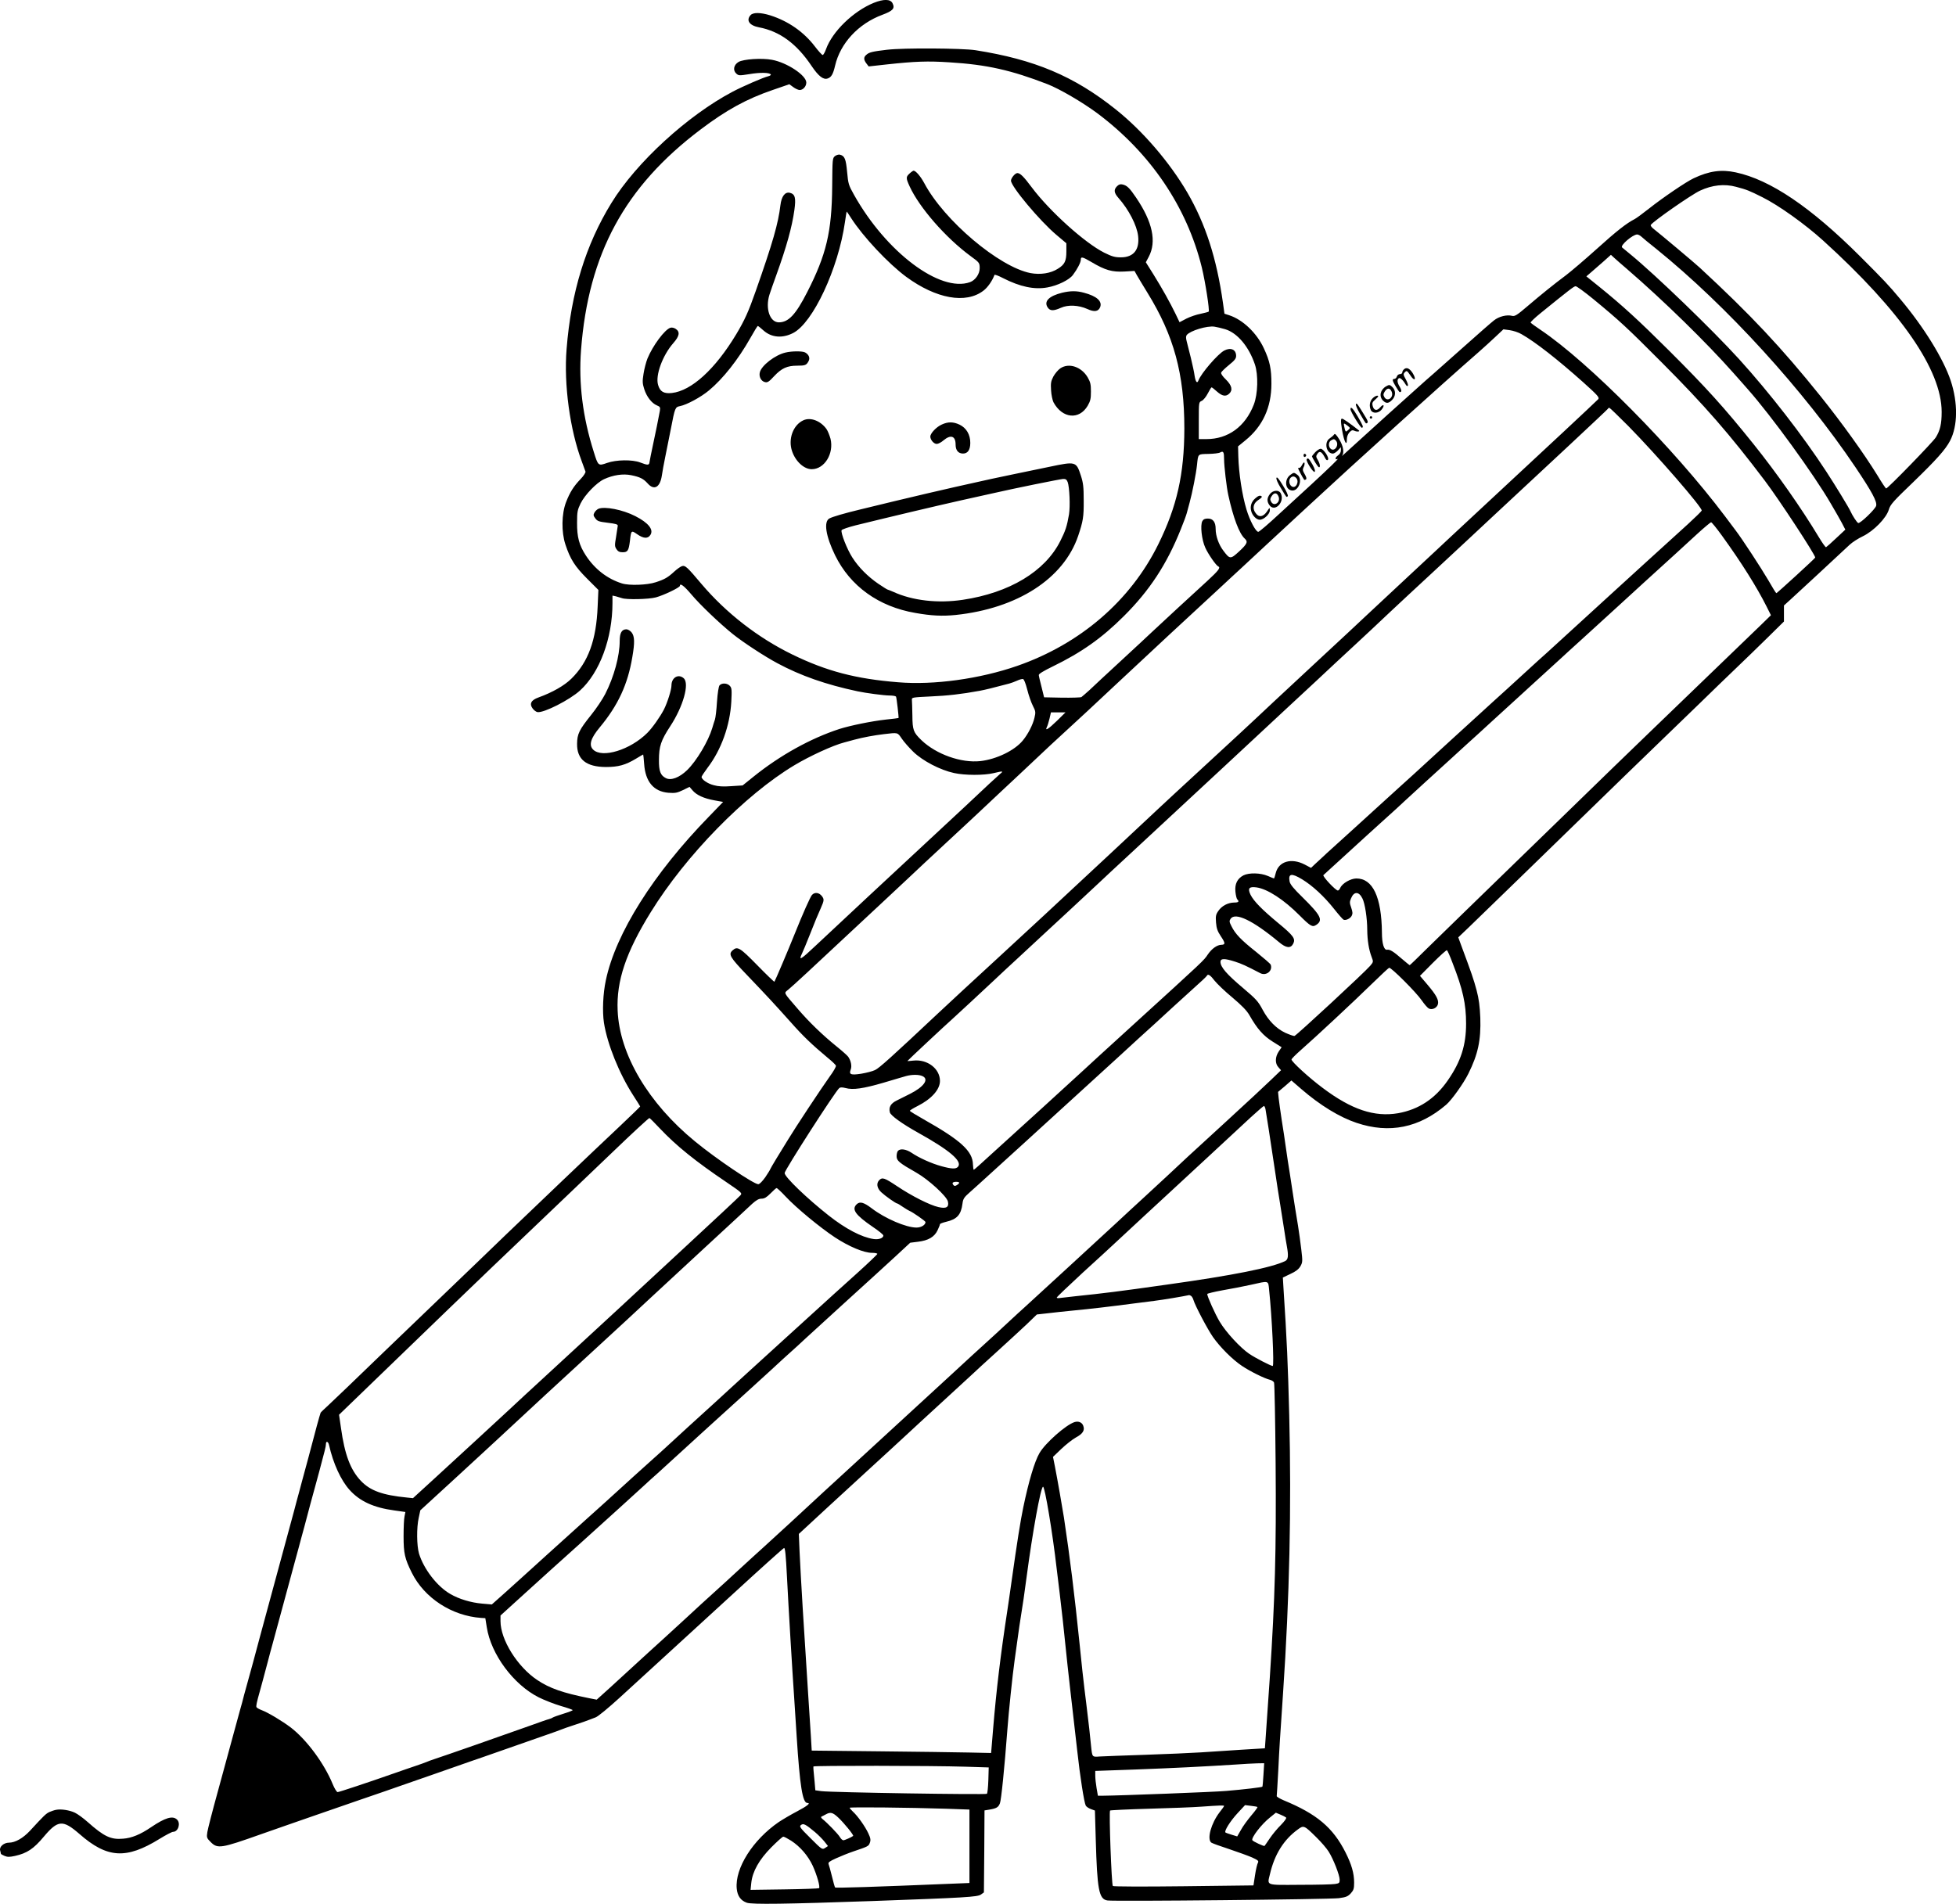 <?xml version="1.0" encoding="UTF-8"?>
<svg xmlns="http://www.w3.org/2000/svg" version="1.0" viewBox="0 0 1624.622 1581.553" preserveAspectRatio="xMidYMid meet">
  <g transform="translate(-192.294,1786.782) scale(0.1,-0.1)" fill="#000000" stroke="none">
    <path d="M9180 17844 c-169 -69 -343 -237 -396 -384 -10 -28 -23 -50 -28 -49 -6 0 -35 32 -64 70 -93 122 -221 211 -371 259 -81 25 -142 26 -164 2 -39 -43 -10 -86 69 -101 174 -33 314 -136 439 -323 57 -84 97 -115 133 -102 30 10 45 37 61 106 43 186 193 349 393 423 88 33 106 53 84 96 -17 35 -74 36 -156 3z M9294 17455 c-126 -15 -152 -21 -176 -43 -23 -19 -22 -41 1 -71 l19 -25 154 17 c231 25 337 29 518 17 310 -19 512 -65 812 -181 103 -40 292 -151 415 -242 441 -330 744 -777 868 -1281 30 -124 66 -358 57 -367 -4 -3 -34 -11 -67 -18 -33 -6 -86 -24 -118 -40 l-57 -30 -32 67 c-47 97 -112 213 -184 329 l-64 102 24 45 c67 126 32 290 -104 491 -55 81 -75 101 -112 110 -19 5 -32 1 -47 -14 -29 -29 -26 -55 12 -98 85 -96 153 -227 163 -316 13 -114 -38 -177 -143 -177 -51 0 -74 7 -139 39 -161 81 -454 345 -602 543 -67 90 -96 118 -119 118 -19 0 -53 -42 -53 -63 0 -48 240 -335 378 -451 l82 -69 0 -69 c0 -79 -14 -108 -71 -143 -59 -38 -145 -51 -226 -36 -260 50 -718 436 -883 747 -30 56 -71 104 -89 104 -4 0 -20 -11 -35 -25 -29 -27 -29 -37 2 -105 81 -177 301 -429 507 -580 73 -53 75 -56 75 -101 0 -47 -36 -99 -80 -115 -248 -89 -697 249 -964 726 -45 80 -48 91 -57 189 -10 108 -20 134 -60 144 -10 3 -29 -3 -41 -12 -21 -17 -21 -25 -23 -252 -3 -377 -49 -568 -208 -879 -95 -186 -155 -250 -235 -250 -75 0 -114 115 -78 230 8 25 33 97 56 160 87 241 131 401 151 543 14 101 6 132 -37 143 -40 10 -70 -28 -79 -103 -18 -152 -63 -309 -205 -713 -60 -171 -92 -242 -162 -359 -175 -291 -372 -470 -535 -488 -66 -7 -98 11 -114 67 -24 79 37 245 126 347 52 59 58 94 20 119 -13 9 -33 13 -44 9 -47 -15 -146 -148 -190 -255 -12 -30 -27 -88 -33 -128 -10 -62 -9 -80 6 -127 20 -63 62 -117 105 -135 27 -11 29 -16 25 -44 -12 -65 -36 -185 -59 -291 -13 -60 -25 -121 -27 -135 -3 -28 -13 -29 -78 -4 -66 25 -198 23 -275 -4 -73 -26 -74 -25 -110 91 -92 289 -127 570 -106 847 61 800 363 1357 993 1832 214 162 382 254 598 328 l139 48 33 -24 c17 -13 42 -24 53 -24 28 0 55 30 55 62 0 60 -160 166 -285 189 -84 16 -237 6 -278 -18 -40 -24 -49 -69 -18 -97 19 -17 25 -17 108 -4 88 15 168 14 178 -3 3 -5 -7 -11 -22 -15 -41 -10 -207 -82 -293 -127 -373 -196 -803 -589 -1009 -926 -213 -346 -335 -743 -372 -1212 -24 -295 28 -673 126 -934 14 -39 28 -77 31 -85 2 -8 -15 -35 -39 -60 -59 -61 -91 -112 -123 -195 -37 -97 -39 -247 -5 -350 40 -122 79 -183 180 -284 l94 -94 -6 -136 c-11 -280 -78 -464 -219 -602 -58 -57 -158 -114 -272 -155 -62 -22 -78 -53 -49 -92 11 -15 29 -28 40 -30 53 -8 269 102 354 180 163 148 269 435 269 726 l0 62 28 -6 c15 -4 37 -11 50 -15 38 -14 222 -10 282 6 64 17 200 82 200 96 0 26 34 1 95 -71 72 -86 239 -245 345 -330 86 -69 265 -186 370 -242 194 -104 402 -177 665 -233 70 -15 222 -35 266 -35 26 0 50 -4 54 -9 5 -8 24 -173 21 -178 -1 -1 -48 -7 -106 -13 -117 -13 -293 -49 -385 -78 -239 -78 -492 -218 -712 -395 l-92 -74 -93 -6 c-67 -5 -108 -3 -147 8 -52 13 -101 48 -101 69 1 6 23 40 50 76 113 148 186 350 197 548 5 99 4 114 -12 132 -22 24 -67 26 -86 4 -7 -9 -16 -63 -21 -137 -4 -67 -12 -133 -17 -147 -5 -14 -15 -45 -22 -70 -33 -110 -130 -273 -209 -350 -64 -62 -135 -89 -177 -66 -44 22 -58 58 -57 150 0 114 17 163 94 281 107 163 161 354 112 398 -44 40 -102 6 -102 -59 0 -36 -33 -141 -62 -199 -32 -62 -96 -153 -138 -195 -142 -142 -376 -214 -451 -139 -37 37 -20 94 55 184 152 183 233 356 271 585 21 121 19 172 -6 204 -11 14 -31 26 -43 26 -39 0 -56 -30 -56 -97 0 -124 -47 -297 -120 -440 -22 -43 -74 -121 -116 -173 -101 -126 -117 -159 -118 -241 -2 -130 76 -192 239 -193 103 0 162 16 250 69 32 19 58 35 60 35 1 0 5 -35 8 -78 10 -148 79 -230 202 -240 56 -4 72 -1 120 22 l55 27 25 -29 c33 -39 93 -67 182 -83 l72 -13 -117 -121 c-462 -474 -776 -973 -857 -1360 -24 -110 -30 -260 -16 -353 28 -178 126 -422 244 -605 31 -48 57 -89 57 -91 0 -2 -75 -75 -167 -162 -196 -184 -762 -724 -943 -898 -69 -67 -182 -175 -250 -241 -69 -67 -240 -231 -380 -365 -140 -134 -311 -298 -380 -365 -264 -255 -417 -402 -472 -453 -31 -28 -59 -55 -62 -60 -2 -4 -16 -52 -31 -107 -50 -190 -99 -373 -121 -452 -8 -29 -20 -77 -28 -105 -8 -29 -27 -98 -41 -153 -32 -117 -33 -122 -160 -590 -54 -198 -110 -407 -126 -465 -38 -144 -73 -272 -99 -365 -5 -16 -18 -64 -29 -105 -10 -41 -26 -100 -35 -130 -8 -30 -35 -129 -60 -220 -24 -91 -81 -295 -124 -455 -44 -159 -83 -311 -87 -337 -7 -45 -5 -50 28 -83 57 -57 85 -53 417 65 80 28 170 60 200 70 30 10 134 46 230 80 96 33 272 94 390 135 118 40 294 101 390 135 96 33 200 69 230 80 30 10 120 42 200 70 80 28 165 58 190 66 25 9 133 47 240 84 107 38 242 85 300 105 58 20 114 40 125 45 11 5 63 23 115 40 52 17 104 35 115 40 11 4 36 14 55 21 20 7 107 79 199 163 90 83 250 229 355 325 105 96 373 341 595 545 222 204 409 372 416 374 9 2 15 -58 24 -235 13 -259 45 -793 61 -1023 5 -80 14 -219 20 -310 26 -406 49 -550 88 -550 31 0 2 -24 -83 -69 -50 -26 -118 -66 -153 -89 -216 -148 -366 -384 -350 -554 6 -61 33 -99 84 -117 44 -15 324 -11 1039 14 777 28 877 34 905 54 l25 18 3 341 2 340 43 7 c57 10 72 19 85 52 11 27 38 294 62 613 11 147 42 447 60 575 26 189 31 224 39 280 31 195 44 283 61 415 49 370 116 740 136 747 15 5 80 -388 113 -677 6 -47 17 -139 25 -205 8 -66 19 -167 26 -225 6 -58 15 -143 20 -190 5 -47 14 -132 20 -190 6 -58 15 -139 20 -180 17 -146 45 -390 60 -525 23 -211 57 -430 71 -457 5 -9 24 -22 43 -29 l33 -12 7 -241 c12 -418 26 -495 97 -506 58 -9 1846 9 1922 19 61 8 76 15 100 41 23 26 27 39 27 88 0 78 -21 151 -72 252 -104 206 -239 319 -513 432 -33 14 -59 30 -58 35 1 6 7 102 13 214 9 191 14 262 40 647 53 785 70 1529 51 2302 -11 428 -19 617 -48 1060 l-5 85 63 30 c46 21 69 40 83 64 18 32 19 40 7 140 -7 58 -19 147 -27 196 -20 123 -31 187 -44 275 -15 101 -29 192 -41 265 -5 33 -14 92 -19 130 -5 39 -19 131 -31 205 -11 74 -23 158 -26 186 l-5 51 56 47 55 48 82 -71 c156 -135 318 -234 459 -281 274 -92 521 -41 745 151 46 40 144 177 184 258 80 161 105 278 99 463 -4 99 -12 158 -31 230 -23 87 -43 145 -129 376 l-23 63 85 81 c47 45 240 232 430 417 190 185 422 410 515 501 94 91 256 248 360 350 105 102 244 237 310 300 66 63 201 194 300 290 99 97 236 229 305 295 69 66 187 180 263 255 l137 135 0 67 0 66 54 49 c47 42 384 355 491 455 22 21 72 53 110 71 91 44 195 151 216 221 12 42 36 69 202 228 191 185 268 270 307 345 64 123 66 314 5 499 -61 182 -223 445 -420 679 -98 117 -131 152 -334 355 -409 408 -745 635 -1031 696 -120 26 -221 12 -350 -49 -62 -29 -255 -160 -370 -251 -52 -41 -106 -81 -120 -88 -67 -34 -150 -99 -315 -248 -99 -89 -214 -187 -255 -218 -103 -77 -207 -161 -323 -260 -83 -71 -102 -83 -124 -78 -45 12 -111 -5 -152 -38 -22 -17 -133 -114 -247 -216 -114 -102 -230 -205 -258 -229 -28 -24 -87 -76 -131 -116 -44 -40 -154 -139 -245 -220 -91 -82 -217 -196 -280 -254 -63 -58 -109 -99 -102 -91 22 25 13 82 -22 139 -25 40 -36 50 -42 40 -5 -8 -21 -22 -36 -32 -50 -31 -30 -127 26 -127 9 0 28 12 41 26 l25 27 0 -26 c0 -17 -9 -32 -25 -43 -24 -16 -26 -41 -2 -28 15 7 -75 -80 -218 -212 -61 -55 -181 -167 -269 -247 -87 -81 -164 -147 -172 -147 -21 0 -71 95 -98 185 -36 119 -64 300 -68 443 l-2 82 61 50 c143 116 216 273 216 470 0 125 -13 188 -63 295 -59 127 -174 237 -287 274 l-40 13 -12 87 c-53 375 -145 658 -296 919 -148 253 -371 513 -596 692 -346 276 -674 414 -1164 491 -110 17 -600 20 -731 4z m7048 -1139 c91 -24 110 -32 218 -86 137 -68 356 -225 505 -360 647 -587 985 -1076 985 -1424 0 -99 -12 -152 -48 -211 -23 -38 -399 -425 -413 -425 -4 0 -36 48 -72 108 -112 182 -295 436 -471 656 -327 407 -583 680 -1006 1071 -43 40 -326 277 -383 322 -16 12 -26 27 -23 32 19 30 336 251 409 285 101 47 203 58 299 32z m-7351 -258 c99 -155 310 -380 459 -490 248 -182 495 -227 641 -115 35 26 74 82 92 131 1 5 34 -7 72 -27 139 -71 259 -97 367 -77 85 15 181 62 212 103 37 49 66 105 66 127 0 28 13 25 88 -19 114 -68 172 -84 272 -79 l86 5 20 -36 c11 -20 51 -85 88 -146 220 -357 306 -674 306 -1128 -1 -378 -61 -646 -217 -962 -231 -468 -648 -827 -1171 -1009 -311 -108 -693 -161 -990 -136 -350 28 -594 92 -877 230 -286 139 -552 346 -756 587 -118 140 -135 156 -161 148 -13 -4 -41 -24 -63 -44 -54 -50 -81 -66 -155 -90 -71 -24 -222 -29 -281 -10 -122 38 -226 119 -300 232 -56 86 -74 154 -73 272 0 90 3 106 29 160 36 73 133 173 195 202 76 35 158 47 226 33 73 -15 101 -29 137 -69 53 -60 102 -32 117 65 5 33 17 102 28 154 11 52 32 158 47 235 34 177 36 181 76 189 56 11 173 74 240 130 116 96 243 256 345 437 31 55 58 99 61 99 3 0 25 -17 49 -39 66 -58 156 -65 244 -20 165 84 376 535 431 922 7 48 13 87 15 87 1 0 17 -24 35 -52z m6565 -156 c10 -10 66 -56 124 -102 584 -472 1224 -1174 1655 -1815 136 -203 180 -284 171 -319 -7 -28 -133 -149 -149 -143 -10 3 -48 61 -64 97 -13 30 -127 217 -201 330 -194 298 -472 656 -725 935 -225 247 -689 695 -902 870 -33 27 -64 53 -69 57 -19 16 88 108 125 108 8 0 24 -8 35 -18z m-116 -272 c299 -258 657 -608 880 -860 51 -58 106 -119 121 -137 194 -219 549 -708 688 -948 51 -87 65 -112 93 -163 l28 -54 -76 -71 c-42 -40 -80 -73 -84 -75 -5 -2 -32 37 -61 85 -145 241 -348 530 -541 771 -244 304 -390 466 -702 777 -250 249 -387 375 -584 534 l-103 83 43 37 c23 20 69 60 102 89 l59 53 26 -24 c14 -13 64 -57 111 -97z m-283 -247 c220 -181 281 -238 570 -528 356 -357 563 -595 854 -980 118 -156 419 -615 419 -639 0 -6 -317 -296 -323 -296 -3 0 -33 48 -67 108 -61 104 -216 341 -270 412 -15 19 -55 73 -90 120 -427 567 -1132 1279 -1532 1548 -42 28 -79 55 -82 60 -2 4 34 39 81 77 243 197 279 225 293 225 9 0 75 -48 147 -107z m-3058 -250 c102 -31 197 -145 247 -293 29 -87 25 -245 -9 -333 -71 -183 -213 -287 -394 -287 l-63 0 0 153 c0 154 0 154 25 165 13 6 36 34 50 62 14 27 28 50 31 50 4 0 24 -16 45 -35 43 -38 73 -44 101 -18 32 29 23 69 -27 118 -28 27 -43 49 -39 58 3 8 32 36 65 63 46 37 59 53 59 75 0 53 -44 73 -98 45 -53 -27 -194 -191 -215 -249 -11 -29 -24 -11 -32 40 -3 27 -18 93 -31 148 -14 55 -30 117 -35 139 -7 26 -6 42 1 51 30 36 168 78 230 69 19 -3 59 -12 89 -21z m2461 -41 c115 -65 299 -209 513 -400 119 -107 136 -126 125 -140 -7 -8 -137 -130 -288 -271 -151 -141 -410 -382 -575 -535 -165 -154 -327 -304 -360 -335 -33 -30 -96 -89 -140 -131 -44 -41 -143 -134 -220 -205 -150 -140 -248 -231 -360 -336 -38 -36 -209 -196 -380 -354 -170 -158 -339 -315 -375 -349 -36 -34 -101 -95 -145 -136 -44 -41 -109 -101 -145 -135 -36 -33 -182 -168 -325 -300 -143 -132 -294 -271 -335 -310 -183 -172 -575 -538 -955 -891 -272 -252 -482 -445 -675 -623 -63 -58 -153 -142 -200 -186 -396 -372 -496 -462 -530 -477 -21 -10 -72 -23 -114 -30 -87 -13 -103 -7 -87 35 11 28 2 73 -21 106 -7 10 -52 50 -98 87 -117 95 -226 200 -323 313 -122 142 -114 126 -76 158 37 30 219 199 474 438 88 82 221 206 295 275 74 69 178 166 230 215 52 50 190 178 305 285 116 107 246 229 290 270 44 42 112 105 150 141 39 36 115 108 170 159 176 167 378 355 446 416 36 32 198 183 360 335 284 266 620 578 859 798 63 58 148 138 190 176 41 39 131 122 200 186 69 63 220 203 335 310 412 382 1129 1030 1425 1288 41 36 105 94 142 129 l68 64 52 -7 c29 -4 73 -18 98 -33z m888 -764 c237 -241 617 -679 609 -702 -2 -6 -53 -56 -113 -111 -190 -172 -567 -516 -614 -559 -101 -93 -508 -464 -559 -511 -31 -27 -108 -97 -171 -155 -63 -58 -137 -125 -164 -150 -28 -25 -75 -68 -106 -96 -30 -28 -190 -174 -355 -324 -165 -151 -305 -279 -311 -285 -6 -5 -53 -48 -105 -95 -97 -89 -312 -283 -389 -354 -25 -23 -92 -84 -150 -136 -58 -52 -112 -102 -120 -110 -9 -8 -32 -30 -52 -48 l-36 -34 -53 28 c-111 57 -216 26 -240 -71 -6 -25 -13 -45 -14 -45 -2 0 -25 9 -52 21 -60 26 -156 28 -202 5 -51 -27 -73 -71 -67 -135 3 -30 10 -59 15 -64 19 -19 12 -27 -26 -27 -52 -1 -103 -28 -131 -70 -21 -30 -23 -44 -19 -96 4 -49 12 -72 40 -114 38 -57 39 -70 4 -71 -36 -1 -80 -33 -112 -80 -34 -51 -23 -41 -625 -589 -295 -269 -317 -289 -410 -375 -41 -38 -194 -178 -339 -310 -146 -132 -332 -302 -415 -377 -82 -76 -152 -138 -155 -138 -3 0 -6 20 -7 44 -2 111 -101 201 -411 376 -62 35 -113 66 -113 70 0 4 29 22 65 40 116 59 185 137 185 208 0 102 -105 182 -221 169 -27 -3 -49 -5 -49 -3 0 3 323 305 369 345 25 22 250 231 346 321 44 42 141 132 215 200 74 69 162 150 195 181 33 31 130 120 215 199 85 79 191 178 235 219 44 42 168 157 275 256 107 99 233 216 280 260 47 44 142 132 210 195 69 64 195 181 280 260 86 80 313 291 505 470 193 178 388 361 435 405 47 44 115 107 150 139 36 33 101 94 145 135 44 42 114 107 155 146 41 38 109 101 150 140 41 38 133 124 205 190 71 66 199 185 285 265 85 80 187 174 225 210 405 376 941 876 943 882 2 5 7 8 12 8 4 0 75 -69 158 -152z m-2428 -122 c28 -34 -11 -94 -44 -67 -21 18 -20 57 2 70 23 14 28 13 42 -3z m-930 -154 c0 -55 21 -236 35 -297 41 -188 91 -320 136 -361 29 -26 22 -44 -46 -107 -72 -66 -77 -66 -131 6 -39 51 -64 123 -64 180 0 58 -22 87 -65 87 -25 0 -37 -6 -46 -22 -18 -34 -5 -154 24 -218 23 -53 91 -151 109 -158 21 -9 1 -35 -89 -118 -143 -130 -378 -348 -453 -418 -36 -34 -157 -147 -270 -251 -113 -104 -229 -212 -258 -240 -30 -27 -60 -53 -67 -58 -8 -4 -81 -6 -162 -5 l-148 3 -21 85 c-12 47 -23 92 -23 100 -1 10 41 35 117 72 236 115 406 234 590 418 213 212 356 430 472 720 24 58 46 119 50 135 5 17 15 55 23 85 23 83 55 247 62 315 10 95 5 90 95 92 44 1 88 6 97 12 27 15 33 4 33 -57z m4136 -635 c162 -224 289 -427 369 -586 l37 -74 -83 -81 c-228 -220 -664 -641 -919 -886 -157 -151 -451 -436 -655 -635 -388 -377 -581 -565 -880 -855 -99 -96 -243 -237 -320 -312 -76 -76 -141 -138 -143 -138 -3 0 -32 24 -66 53 -70 61 -99 79 -123 75 -25 -4 -42 52 -42 142 -3 296 -76 451 -213 450 -48 -1 -116 -40 -133 -78 -5 -12 -14 -22 -20 -22 -19 0 -130 119 -120 128 15 13 244 222 369 337 60 55 137 124 170 154 34 30 93 84 131 120 39 36 116 107 170 156 55 50 156 142 225 205 69 63 170 156 225 205 54 50 103 95 109 100 6 6 63 57 126 115 63 58 120 110 126 115 6 6 33 30 60 55 27 25 99 90 159 145 61 55 112 102 115 105 3 3 79 73 170 155 91 83 219 199 285 260 66 60 167 153 224 205 227 206 331 301 436 398 61 56 115 101 120 101 6 0 46 -50 91 -112z m-5771 -1278 c12 -48 33 -108 47 -135 23 -45 24 -53 13 -99 -13 -57 -53 -136 -97 -189 -68 -83 -219 -156 -353 -171 -159 -17 -365 56 -488 173 -68 66 -75 84 -76 207 -1 61 -3 119 -4 130 -2 19 6 20 153 27 141 6 257 19 410 47 48 9 97 21 245 60 17 5 46 15 65 24 19 9 41 15 49 14 9 -1 22 -34 36 -88z m247 -259 c-70 -68 -102 -89 -84 -52 5 9 15 41 22 70 l12 52 61 0 60 0 -71 -70z m-1290 -147 c18 -27 62 -77 98 -112 77 -74 221 -150 337 -175 90 -20 249 -20 328 -1 79 19 85 18 55 -6 -14 -12 -54 -49 -90 -82 -36 -34 -123 -116 -195 -183 -160 -148 -726 -675 -815 -758 -36 -34 -132 -124 -215 -201 -82 -77 -179 -168 -215 -201 -126 -119 -147 -132 -116 -68 8 16 38 88 66 159 46 117 60 150 91 220 28 63 28 73 8 99 -24 30 -59 34 -82 9 -15 -18 -74 -150 -147 -332 -47 -118 -160 -384 -165 -389 -2 -2 -66 59 -142 137 -144 147 -165 160 -205 124 -37 -33 -23 -57 120 -206 172 -180 220 -232 359 -387 107 -121 177 -188 311 -300 35 -28 66 -58 68 -65 3 -7 -20 -48 -52 -91 -72 -101 -287 -426 -346 -524 -25 -41 -69 -112 -97 -158 -28 -46 -51 -86 -51 -88 0 -3 -18 -32 -40 -65 -25 -35 -48 -59 -59 -59 -37 0 -350 211 -526 356 -387 317 -627 722 -642 1087 -11 246 69 484 275 817 291 471 782 974 1192 1220 128 77 322 166 415 190 17 5 55 15 85 23 75 20 162 36 245 46 118 14 112 15 147 -36z m3326 -1170 c87 -53 183 -142 264 -244 38 -48 74 -89 81 -92 19 -7 55 10 67 33 9 17 8 32 -4 67 -14 39 -14 49 -1 79 24 58 65 57 94 -2 21 -41 40 -165 40 -261 1 -88 13 -164 37 -227 15 -38 14 -40 -13 -72 -44 -52 -613 -579 -628 -582 -8 -2 -43 11 -79 27 -74 36 -136 99 -184 187 -39 74 -56 92 -167 186 -134 113 -185 172 -185 215 0 30 34 30 121 2 56 -18 89 -33 210 -96 50 -25 105 21 86 71 -3 8 -58 55 -121 106 -124 98 -174 150 -205 214 -18 35 -19 43 -7 61 39 57 186 -14 401 -193 60 -51 98 -55 119 -14 21 41 3 67 -126 173 -135 112 -201 180 -228 233 -26 54 -13 70 48 62 91 -12 229 -102 358 -232 90 -90 107 -101 139 -80 59 39 41 77 -114 230 -75 73 -102 107 -107 131 -12 67 16 71 104 18z m1250 -696 c85 -217 112 -339 112 -503 0 -179 -43 -314 -151 -470 -106 -154 -242 -243 -413 -274 -197 -34 -388 30 -627 210 -113 84 -259 218 -259 236 0 6 35 41 78 79 121 106 444 407 590 550 73 71 138 132 143 133 15 6 226 -205 270 -270 22 -32 48 -62 59 -68 27 -15 68 4 76 35 9 35 -14 77 -87 163 l-62 73 108 109 c60 60 112 107 116 104 4 -2 26 -50 47 -107z m-1977 -146 c21 -26 87 -90 148 -140 79 -67 119 -108 141 -146 64 -113 115 -171 193 -220 l75 -47 -24 -35 c-31 -46 -32 -101 -2 -132 l21 -24 -79 -76 c-43 -42 -214 -201 -380 -353 -165 -152 -307 -282 -315 -289 -30 -29 -297 -277 -354 -329 -32 -30 -89 -82 -125 -115 -36 -34 -92 -86 -125 -116 -129 -119 -712 -656 -755 -694 -25 -22 -79 -72 -120 -110 -60 -57 -161 -149 -316 -290 -6 -5 -87 -80 -180 -166 -314 -289 -829 -762 -879 -808 -27 -25 -104 -95 -170 -156 -174 -162 -385 -356 -505 -465 -58 -52 -134 -122 -170 -155 -58 -54 -210 -193 -345 -315 -27 -25 -85 -79 -130 -120 -44 -41 -125 -115 -180 -165 -55 -49 -151 -138 -215 -196 -63 -58 -166 -152 -228 -209 l-113 -102 -62 12 c-219 44 -329 82 -433 152 -164 110 -304 334 -304 488 l0 47 197 179 c108 98 316 287 463 418 274 247 421 381 525 476 33 31 85 78 116 105 62 56 381 347 389 355 3 3 52 48 110 100 58 52 125 113 150 136 90 81 188 171 301 274 62 58 136 125 164 150 27 24 82 74 120 110 39 36 194 177 345 315 151 137 331 301 399 364 l124 115 64 8 c86 10 137 40 163 95 11 23 20 46 20 51 0 4 23 13 52 20 90 21 123 58 135 150 5 41 13 53 62 96 31 27 101 91 156 141 55 50 179 163 275 250 265 241 454 414 800 730 107 99 242 222 300 274 58 53 130 119 160 147 30 28 105 96 165 150 61 54 112 102 113 107 8 17 29 3 63 -42z m-2426 -793 c57 -26 11 -90 -105 -148 -36 -18 -85 -43 -110 -55 -49 -24 -67 -56 -56 -98 6 -26 102 -95 231 -167 266 -148 373 -239 335 -285 -17 -20 -52 -19 -139 5 -83 23 -185 69 -248 112 -44 29 -91 36 -111 16 -7 -7 -12 -27 -12 -45 0 -38 20 -55 166 -138 101 -58 249 -194 260 -238 11 -48 -13 -62 -78 -47 -72 16 -222 92 -343 173 -105 70 -124 77 -149 51 -26 -26 -20 -67 17 -101 33 -31 121 -93 132 -93 4 0 25 -13 48 -29 23 -15 47 -30 53 -32 25 -9 134 -85 134 -93 0 -24 -35 -46 -75 -46 -86 0 -261 75 -372 160 -66 50 -97 58 -123 35 -47 -43 -13 -90 133 -190 48 -32 87 -64 87 -71 0 -22 -39 -36 -83 -29 -98 15 -230 84 -371 195 -180 142 -366 320 -366 353 0 24 420 678 454 706 8 7 25 7 52 0 61 -17 146 -5 314 44 85 26 171 50 190 56 49 13 105 13 135 -1z m2849 -275 c9 -53 35 -216 76 -493 25 -167 31 -208 40 -260 10 -60 23 -144 41 -260 6 -41 15 -97 20 -123 15 -81 12 -112 -13 -125 -111 -55 -438 -120 -983 -196 -400 -57 -533 -73 -755 -96 -58 -6 -117 -13 -132 -15 -16 -3 -28 -1 -28 3 0 5 98 98 217 208 120 109 247 226 283 260 108 101 371 344 435 403 34 31 178 164 320 296 143 132 304 282 359 333 55 50 103 92 107 92 4 0 10 -12 13 -27z m-5028 -162 c133 -141 294 -271 552 -445 128 -87 131 -90 114 -109 -9 -11 -224 -212 -477 -446 -253 -234 -487 -451 -520 -482 -33 -31 -184 -170 -335 -309 -151 -139 -302 -278 -335 -309 -33 -31 -90 -83 -125 -115 -36 -33 -94 -87 -130 -121 -96 -89 -419 -387 -621 -572 l-176 -161 -49 5 c-204 20 -306 57 -384 139 -87 92 -134 218 -165 439 l-16 110 88 85 c48 47 218 211 378 365 159 154 357 345 440 425 166 161 466 448 1045 1000 135 129 288 275 340 325 135 130 281 265 287 265 3 0 43 -40 89 -89z m2484 -449 c0 -4 -9 -13 -19 -19 -15 -10 -22 -9 -30 1 -6 7 -8 16 -4 19 9 10 53 9 53 -1z m-1442 -114 c90 -96 284 -256 409 -339 117 -77 241 -129 308 -129 25 0 45 -4 45 -9 0 -4 -75 -76 -167 -159 -93 -83 -179 -161 -193 -174 -14 -13 -203 -185 -420 -382 -217 -198 -422 -384 -455 -415 -33 -31 -83 -76 -110 -101 -83 -75 -400 -364 -405 -370 -3 -3 -72 -66 -155 -140 -82 -74 -177 -159 -210 -190 -73 -67 -228 -207 -311 -281 -33 -30 -172 -155 -309 -279 -136 -124 -297 -269 -357 -323 l-110 -98 -81 7 c-92 8 -193 38 -264 80 -110 63 -221 208 -260 336 -19 66 -21 215 -2 298 l13 61 291 267 c159 147 322 296 360 332 117 110 610 566 880 813 66 61 152 140 191 176 39 36 122 114 185 172 63 58 269 249 459 425 190 175 366 338 391 362 34 30 54 42 77 42 24 0 42 11 74 43 24 24 46 45 51 45 4 1 38 -30 75 -70z m4016 -775 c24 -227 43 -633 30 -633 -15 0 -145 67 -195 101 -74 50 -194 180 -245 266 -38 63 -104 210 -104 231 0 4 57 18 128 31 70 12 174 32 232 45 156 35 146 38 154 -41z m-648 -51 c6 -4 15 -18 19 -32 15 -51 119 -247 163 -310 60 -85 161 -186 240 -239 65 -44 187 -105 234 -116 15 -4 30 -14 33 -23 4 -10 10 -309 13 -667 6 -736 -5 -1122 -48 -1780 -16 -232 -30 -443 -36 -521 l-5 -70 -197 -12 c-108 -7 -260 -17 -337 -22 -77 -5 -284 -14 -460 -20 -176 -6 -346 -12 -377 -14 -65 -5 -63 -7 -73 89 -3 33 -10 97 -15 143 -20 172 -31 259 -40 332 -10 79 -22 194 -40 370 -44 427 -79 710 -130 1050 -11 72 -55 323 -75 425 l-16 80 69 66 c38 36 92 79 121 95 58 31 76 60 61 98 -10 28 -40 40 -72 30 -71 -22 -243 -174 -291 -257 -41 -70 -90 -235 -135 -452 -23 -110 -51 -286 -98 -620 -14 -99 -29 -205 -34 -235 -57 -373 -91 -658 -118 -980 l-17 -205 -185 4 c-102 2 -437 7 -745 10 l-560 6 -7 120 c-4 66 -14 226 -23 355 -35 533 -60 948 -71 1180 l-6 145 238 220 c131 121 270 249 309 284 150 137 293 269 360 331 39 36 153 142 255 235 102 93 219 201 260 239 41 39 145 134 230 211 85 77 193 177 240 221 l85 82 90 10 c50 6 142 16 205 22 157 15 309 33 515 60 39 5 113 15 165 21 73 9 240 37 290 48 3 0 10 -3 16 -7z m-7160 -1239 c34 -152 98 -292 170 -372 85 -95 201 -148 372 -171 l92 -13 -7 -36 c-5 -20 -8 -94 -8 -166 0 -142 10 -185 68 -302 104 -210 332 -359 577 -376 l34 -2 12 -75 c35 -226 223 -478 432 -583 48 -24 131 -56 185 -72 53 -15 97 -31 97 -34 0 -3 -35 -17 -78 -30 -42 -13 -81 -27 -87 -31 -5 -4 -19 -10 -30 -13 -11 -2 -85 -28 -165 -57 -235 -84 -704 -248 -790 -276 -25 -8 -54 -19 -65 -24 -11 -5 -54 -20 -95 -34 -41 -14 -115 -39 -165 -57 -231 -81 -466 -159 -478 -159 -7 0 -26 30 -41 67 -70 171 -216 368 -347 469 -71 54 -191 126 -243 145 -21 8 -40 19 -43 25 -4 10 3 43 26 124 5 19 17 62 26 95 9 33 27 101 40 150 13 50 32 122 43 160 24 87 169 622 187 690 8 28 21 77 30 110 9 33 29 110 46 170 16 61 38 144 49 185 11 41 30 109 41 150 11 41 26 98 34 125 45 168 55 207 55 225 0 30 19 24 26 -7z m7761 -2739 c-3 -53 -7 -97 -9 -99 -5 -5 -154 -23 -298 -35 -96 -9 -890 -39 -1026 -40 l-42 0 -11 63 c-6 35 -11 82 -11 103 l0 40 338 12 c320 12 558 24 827 41 66 5 147 9 179 10 l59 1 -6 -96z m-2472 67 l190 -6 -3 -105 c-2 -58 -7 -109 -12 -114 -9 -9 -1290 11 -1375 22 l-50 7 -6 70 c-4 39 -8 81 -9 95 -1 14 -2 28 -1 33 1 8 988 7 1266 -2z m2145 -326 c0 -3 -16 -26 -37 -52 -71 -93 -106 -221 -70 -252 8 -6 74 -30 148 -54 74 -25 160 -56 192 -70 50 -23 56 -29 48 -44 -6 -10 -17 -56 -24 -103 l-13 -85 -580 -7 c-335 -4 -583 -3 -588 2 -11 11 -33 616 -23 627 4 3 150 10 325 15 174 5 369 12 432 17 152 11 190 12 190 6z m277 -9 c3 -2 -20 -34 -51 -70 -31 -37 -70 -90 -86 -120 l-31 -54 -46 14 c-26 8 -49 16 -52 19 -11 12 40 94 100 159 l63 68 49 -6 c27 -3 52 -7 54 -10z m-2587 -14 l195 -7 0 -305 0 -305 -175 -7 c-606 -25 -936 -36 -941 -30 -3 4 -15 45 -26 92 -12 47 -24 93 -28 102 -5 14 7 23 62 48 37 17 102 43 143 57 125 42 128 44 138 73 8 22 6 38 -13 78 -26 56 -88 144 -129 181 -14 14 -26 27 -26 31 0 7 493 2 800 -8z m-894 -74 c47 -44 130 -146 123 -152 -12 -10 -70 -36 -81 -36 -8 0 -21 12 -30 28 -16 26 -103 116 -143 148 -11 8 -15 17 -10 20 6 2 21 11 35 18 41 23 59 18 106 -26z m3719 1 c5 -6 -11 -29 -43 -62 -29 -28 -71 -79 -93 -112 -22 -33 -42 -61 -43 -62 -5 -5 -95 37 -101 47 -12 20 76 134 147 190 l48 39 38 -16 c20 -8 41 -19 47 -24z m-3913 -121 c26 -22 61 -57 78 -78 l30 -38 -24 -16 c-24 -15 -26 -14 -121 81 -89 88 -95 98 -79 110 20 15 37 7 116 -59z m4163 -42 c40 -39 87 -93 104 -121 39 -62 91 -195 91 -233 0 -26 -4 -30 -37 -35 -21 -4 -153 -7 -293 -7 -291 -2 -272 -8 -249 89 38 164 115 287 233 372 47 35 52 33 151 -65z m-4362 -29 c76 -49 141 -125 180 -208 36 -79 63 -176 53 -187 -4 -3 -133 -8 -288 -10 l-281 -4 6 58 c10 95 65 193 167 296 48 48 92 88 99 88 7 0 35 -15 64 -33z M10745 15436 c-109 -27 -153 -71 -121 -121 20 -31 48 -32 111 -4 60 27 147 22 219 -10 58 -27 92 -22 107 16 18 49 -29 91 -135 119 -61 17 -114 16 -181 0z M8447 14939 c-86 -20 -199 -107 -213 -164 -9 -36 10 -73 41 -81 22 -6 34 1 78 49 62 66 108 87 191 87 67 0 77 4 95 38 14 26 2 55 -29 72 -22 12 -110 12 -163 -1z M10730 14808 c-19 -13 -44 -43 -58 -68 -20 -39 -23 -55 -19 -115 2 -38 12 -83 20 -99 73 -135 213 -149 284 -29 23 40 27 59 27 118 0 59 -4 78 -27 118 -52 88 -156 123 -227 75z M8595 14376 c-85 -39 -128 -157 -93 -257 29 -85 99 -149 163 -149 106 0 186 130 156 253 -8 28 -22 64 -33 80 -49 69 -133 101 -193 73z M9745 14341 c-45 -20 -95 -73 -95 -100 0 -27 29 -61 53 -61 13 0 38 13 57 30 60 50 100 36 100 -35 0 -48 22 -75 62 -75 39 0 60 31 60 89 0 69 -33 124 -89 151 -53 25 -96 25 -148 1z M10640 13990 c-74 -15 -205 -42 -290 -60 -85 -18 -171 -36 -190 -40 -19 -4 -60 -13 -90 -20 -270 -59 -591 -134 -1000 -234 -137 -33 -232 -61 -258 -75 -49 -26 -31 -146 47 -306 126 -257 362 -427 666 -479 135 -24 225 -28 335 -17 513 54 897 301 1018 657 41 122 47 158 46 294 0 113 -4 146 -23 205 -39 120 -42 121 -261 75z m151 -127 c15 -41 22 -201 11 -268 -17 -99 -29 -136 -73 -223 -127 -252 -422 -429 -809 -487 -206 -31 -418 -7 -577 66 -24 10 -45 19 -48 19 -3 0 -38 22 -78 49 -87 60 -162 135 -215 218 -44 69 -97 204 -89 226 3 7 55 25 118 41 301 74 664 160 869 206 69 16 126 28 180 40 30 7 71 16 90 20 183 42 555 117 583 119 21 1 30 -5 38 -26z M6893 13641 c-12 -6 -27 -20 -33 -32 -10 -18 -9 -26 8 -48 17 -23 30 -27 103 -36 65 -8 84 -13 83 -25 -1 -8 -7 -49 -14 -92 -12 -69 -12 -79 3 -102 13 -20 26 -26 52 -26 41 0 50 13 60 94 10 89 11 90 60 56 53 -37 89 -39 110 -6 29 44 -17 101 -125 156 -105 54 -255 83 -307 61z M13582 14798 c-7 -7 -12 -18 -12 -25 0 -7 -9 -13 -19 -13 -11 0 -23 -9 -26 -20 -3 -11 -13 -20 -21 -20 -20 0 -17 -15 12 -63 33 -53 31 -50 43 -43 6 4 3 18 -9 39 -23 36 -25 62 -8 73 11 7 37 -19 58 -55 5 -9 12 -12 16 -8 5 4 -3 28 -16 52 -23 41 -23 46 -8 61 15 15 18 13 44 -25 36 -56 55 -38 20 18 -27 41 -52 51 -74 29z M13435 14658 c-48 -28 -60 -83 -25 -118 26 -26 46 -25 75 5 31 30 33 77 5 105 -23 23 -28 24 -55 8z m46 -42 c23 -49 -36 -93 -61 -45 -9 16 -8 26 5 45 20 31 42 31 56 0z M13322 14557 c-24 -25 -28 -66 -12 -98 16 -29 64 -25 89 7 28 35 16 51 -13 17 -27 -31 -52 -26 -62 13 -6 22 -2 32 19 50 15 13 27 26 27 29 0 13 -29 3 -48 -18z M13185 14511 c-4 -7 12 -44 36 -84 51 -87 45 -80 59 -72 7 4 3 19 -12 43 -69 114 -76 124 -83 113z M13140 14468 c0 -20 85 -158 95 -154 14 5 11 14 -35 94 -39 67 -60 88 -60 60z M13300 14400 c0 -5 5 -10 10 -10 6 0 10 5 10 10 0 6 -4 10 -10 10 -5 0 -10 -4 -10 -10z M13063 14343 c15 -122 47 -205 47 -121 0 18 9 41 21 54 18 19 25 21 45 12 20 -9 46 -5 33 5 -79 62 -130 97 -140 97 -8 0 -10 -14 -6 -47z m53 -12 c23 -18 23 -19 4 -36 -21 -19 -22 -18 -33 33 -6 27 -2 27 29 3z M12847 14111 c-15 -16 -27 -32 -27 -35 0 -3 13 -27 29 -53 22 -35 31 -44 36 -32 3 9 -3 32 -14 51 -19 31 -19 36 -5 57 18 26 35 17 61 -32 10 -21 18 -26 25 -19 15 15 -36 92 -60 92 -9 0 -29 -13 -45 -29z M12750 14085 c0 -9 5 -15 11 -13 6 2 11 8 11 13 0 5 -5 11 -11 13 -6 2 -11 -4 -11 -13z M12776 14052 c-8 -14 56 -114 66 -104 7 7 0 28 -18 61 -29 50 -38 59 -48 43z M12739 14008 c-13 -24 -17 -28 -34 -28 -5 0 36 -78 51 -99 2 -1 8 0 14 4 7 5 4 18 -10 43 -18 30 -19 39 -10 58 7 12 10 28 8 36 -3 8 -10 3 -19 -14z M12642 13924 c-51 -35 -48 -117 5 -130 60 -15 102 94 51 130 -28 20 -28 20 -56 0z m46 -26 c30 -30 -2 -93 -36 -71 -21 13 -27 50 -12 69 15 17 32 18 48 2z M12525 13898 c-4 -9 11 -44 36 -84 50 -83 47 -80 58 -68 5 5 -12 43 -40 88 -34 56 -50 75 -54 64z M12471 13764 c-25 -32 -27 -61 -5 -92 45 -64 132 27 94 99 -16 29 -64 25 -89 -7z m70 -18 c23 -49 -36 -93 -61 -45 -9 16 -8 26 5 45 20 31 42 31 56 0z M12347 13726 c-31 -28 -42 -65 -32 -103 9 -38 44 -73 71 -73 34 0 84 47 84 78 0 26 -1 26 -25 -11 -29 -41 -62 -49 -87 -19 -37 42 -28 90 22 120 16 10 27 22 23 25 -12 13 -30 7 -56 -17z M2390 2833 c-14 -2 -39 -11 -56 -18 -30 -14 -46 -30 -163 -157 -57 -61 -122 -98 -174 -98 -42 0 -81 -34 -73 -64 3 -11 6 -24 6 -27 0 -4 14 -12 31 -19 24 -10 41 -10 87 0 99 22 155 59 239 160 117 139 158 142 295 23 231 -203 389 -213 667 -41 52 32 102 58 111 58 44 0 66 73 32 103 -36 33 -98 14 -215 -65 -88 -60 -161 -90 -232 -95 -101 -9 -158 18 -292 137 -37 33 -85 68 -108 79 -44 21 -115 32 -155 24z"></path>
  </g>
</svg>
